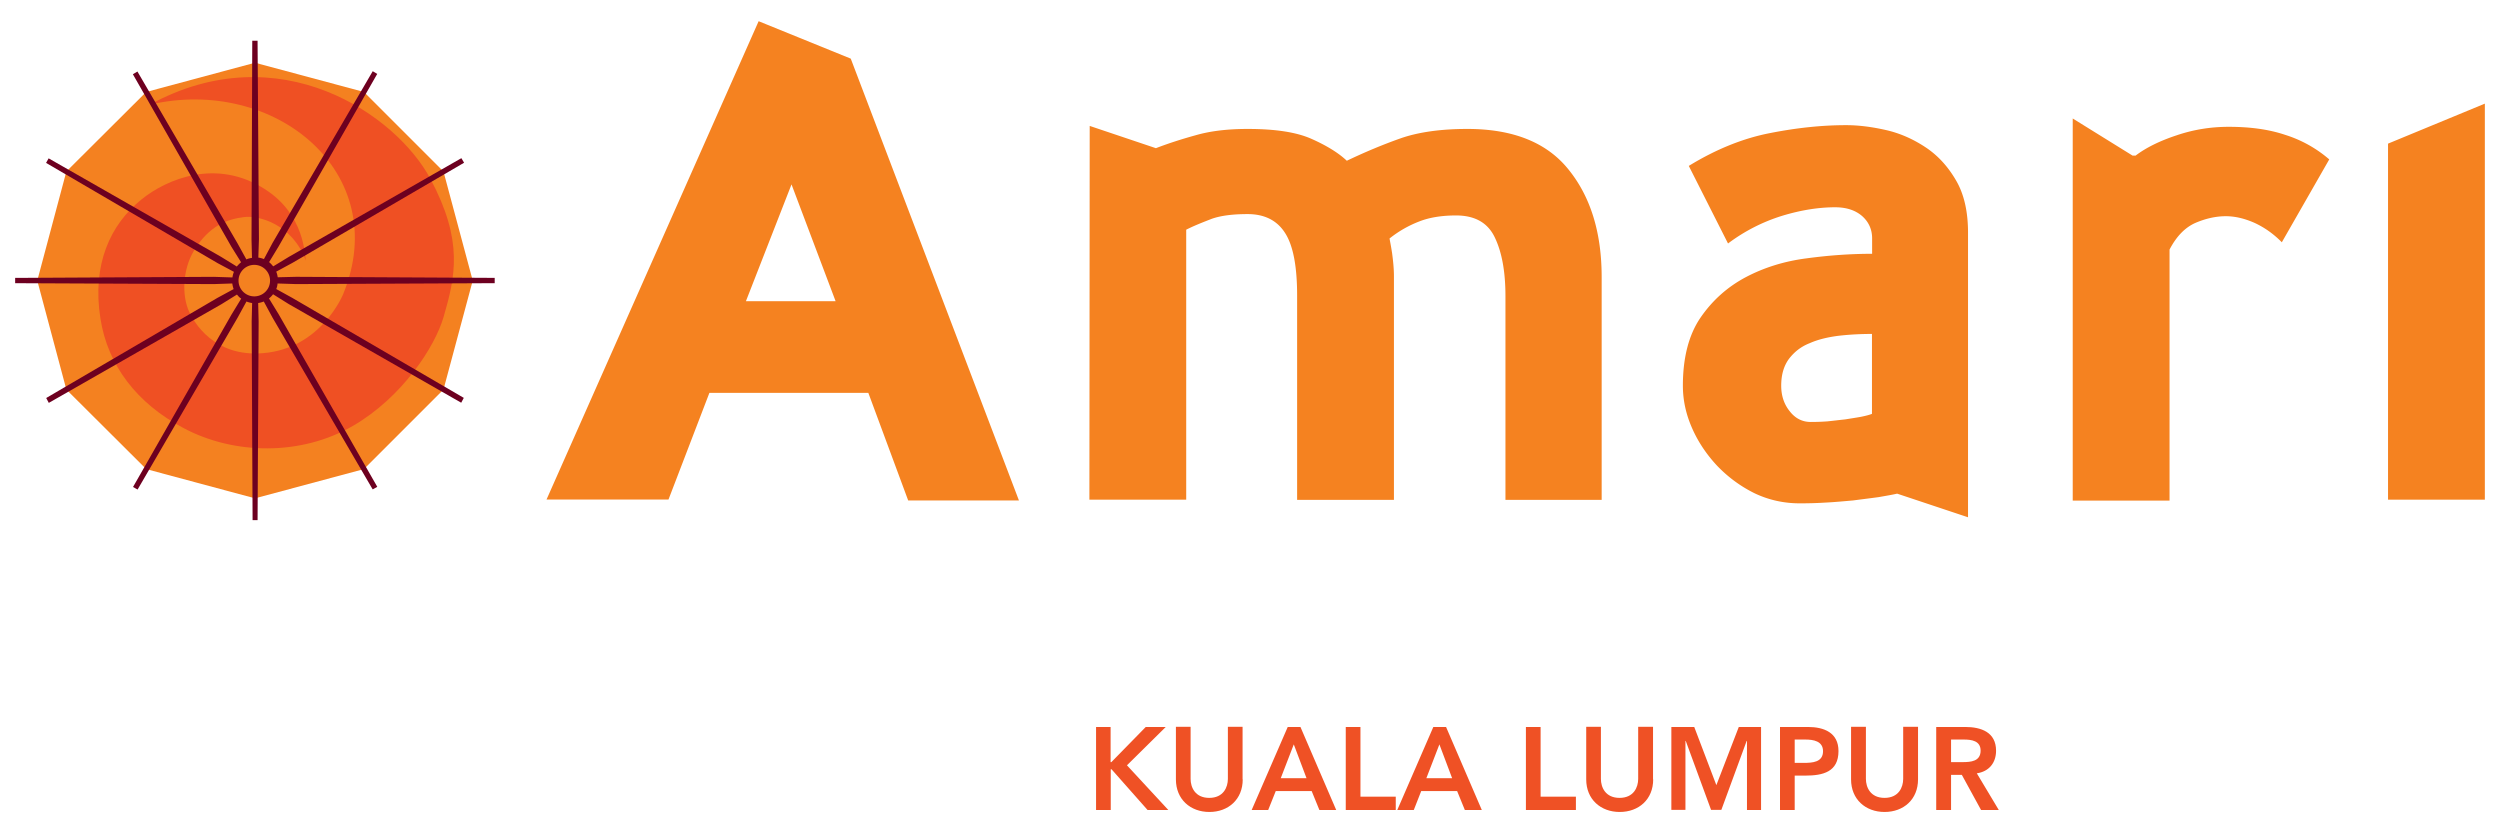 <svg xmlns="http://www.w3.org/2000/svg" width="165" height="55" xml:space="preserve"><switch><g><path fill="#F58220" d="M96.85 8.51c-1.76 0-3.25.21-4.44.63-1.21.43-2.37.92-3.52 1.47-.55-.52-1.33-1-2.32-1.44-1-.45-2.41-.66-4.23-.66-1.3 0-2.44.13-3.44.42-.98.27-1.86.56-2.61.85l-4.37-1.47-.02 24.67h6.39V15.16c.53-.27 1.1-.49 1.69-.72.6-.21 1.39-.31 2.36-.31 1.11 0 1.94.41 2.47 1.24.54.83.8 2.21.8 4.14v13.48H92V18.23c0-.48-.05-.98-.12-1.51-.08-.53-.15-.85-.17-.98a7.39 7.39 0 0 1 1.95-1.12c.68-.27 1.5-.4 2.44-.4 1.28 0 2.13.51 2.58 1.5.46.98.68 2.26.68 3.83v13.44h6.35v-14.7c0-2.94-.73-5.29-2.17-7.08-1.43-1.8-3.67-2.7-6.69-2.7M123.56 27.31c-.17.07-.4.13-.74.2-.33.06-.67.11-1.04.17-.38.04-.77.09-1.17.13-.4.03-.77.04-1.1.04-.55 0-1.02-.23-1.39-.71-.38-.47-.56-1.04-.56-1.68 0-.73.17-1.3.5-1.76.35-.46.79-.82 1.38-1.05.56-.25 1.21-.4 1.92-.49.7-.08 1.44-.12 2.19-.12v5.27zm5.54-15.4c-.54-.93-1.21-1.66-2.03-2.2-.82-.54-1.68-.92-2.61-1.13-.93-.21-1.8-.32-2.62-.32-1.56 0-3.22.17-5 .52-1.77.34-3.57 1.06-5.38 2.17l2.59 5.12a11.69 11.69 0 0 1 3.58-1.83c1.25-.38 2.42-.56 3.49-.56.75 0 1.34.2 1.78.58.44.39.66.89.66 1.47v1.02c-1.4 0-2.84.1-4.32.3-1.48.19-2.82.61-4.03 1.25-1.2.64-2.19 1.52-2.98 2.67-.77 1.13-1.16 2.63-1.16 4.49 0 .94.2 1.87.6 2.78.4.92.96 1.75 1.66 2.5.71.74 1.52 1.34 2.44 1.8.93.45 1.94.68 3.01.68.51 0 1.08-.01 1.7-.05.63-.03 1.23-.09 1.82-.14.6-.08 1.18-.15 1.69-.22.51-.09.93-.16 1.22-.23l4.68 1.56v-18.7c.01-1.43-.25-2.61-.79-3.53M147.1 8.37c-1.18 0-2.32.18-3.44.56-1.12.37-2.03.82-2.71 1.34h-.2l-3.95-2.45v25.22h6.39V16.47c.46-.88 1.03-1.46 1.71-1.76.68-.29 1.35-.44 2-.44.62 0 1.24.15 1.9.44.65.3 1.25.72 1.8 1.28l3.13-5.47a8.199 8.199 0 0 0-2.91-1.62c-1.1-.37-2.35-.53-3.72-.53M157.61 9.48v23.5H164V6.84zM52.24 12.17l2.91 7.71h-5.92l3.01-7.71zm-16.17 20.8h8.05l2.7-7.04h10.49l2.63 7.1h7.31L56.15 3.87 50.07 1.4l-14 31.57z"/><path fill="#F48120" d="m16.83 32.89-7.18-1.93-5.27-5.25-1.92-7.19 1.92-7.2 5.27-5.25 7.18-1.93 7.19 1.93 5.25 5.25 1.93 7.2-1.93 7.19-5.25 5.25z"/><path fill="#EF5023" d="M9.88 6.91c8.25-1.93 16.06 4.49 12.77 12.5 0 0-1.44 3.6-5.31 3.9-3.23.26-4.54-2.06-4.85-2.72-.5-1.08-.44-2.77.29-4.01 1-1.67 2.19-2.11 3.31-2.25.96-.13 3.19.43 4.1 2.88-.09-.34-.05-3.05-2.73-4.74-3.16-2.02-6.43-.68-8.13.7-2.05 1.65-3.27 4.29-2.7 7.86.48 3.09 2.41 5.59 5.46 7.21 3.36 1.8 7.79 1.85 11.2-.13 3.25-1.88 5.42-5.22 5.99-7.2.77-2.65 1.32-5-.87-9.1-2.25-4.23-9.96-9.59-18.53-4.9"/><path fill="#6D0020" d="m19.54 18.27-1.2.03h-.01c-.02-.13-.05-.26-.1-.37l1.07-.58 11.33-6.61-.18-.3-11.38 6.51-1.02.62-.02.01c-.08-.1-.17-.2-.27-.28l.63-1.04 6.46-11.3.05-.08-.3-.18-6.61 11.33-.56 1.05-.01.02c-.12-.05-.24-.08-.37-.1l.04-1.22L17 2.79v-.1h-.35L16.6 15.8l.03 1.2v.02c-.13.02-.26.05-.37.1l-.59-1.07-6.6-11.33-.3.18 6.5 11.38.63 1.01.01.02c-.1.08-.19.17-.28.28l-1.04-.64-11.38-6.5-.17.3 11.33 6.62 1.05.56.02.01c-.05.12-.08.24-.1.37l-1.23-.04-13.01.07H1v.35l13.11.06 1.19-.04h.03c.02.13.05.26.09.37l-1.07.58-11.22 6.56-.08.05.17.32 11.39-6.51 1.03-.64c.04.05.08.09.12.14.05.05.1.09.16.13l-.64 1.05-6.5 11.38.3.17 6.6-11.34.58-1.06.01-.01c.12.05.24.08.37.1l-.03 1.22.06 13.01v.1H17l.07-13.11-.03-1.2V20c.14-.02.26-.06.37-.1l.58 1.07 6.56 11.25.05.08.3-.17-6.51-11.39-.63-1.03-.01-.01c.1-.08.2-.18.27-.28l1.04.65 11.38 6.51.17-.32-11.32-6.6-1.05-.58h-.01c.05-.11.08-.24.09-.37l1.22.04 13.01-.06h.1v-.35l-13.11-.07zm-2.71 1.29a1.04 1.04 0 1 1-.002-2.078 1.04 1.04 0 0 1 .002 2.078z"/><g fill="#EF5125"><path d="M72.33 47.98h.97v2.32h.05l2.27-2.32h1.32l-2.56 2.53 2.73 2.95h-1.37l-2.38-2.69h-.05v2.69h-.97v-5.48zM82.02 51.44c0 1.32-.95 2.15-2.2 2.15-1.25 0-2.21-.83-2.21-2.15v-3.47h.97v3.44c0 .54.29 1.25 1.23 1.25s1.23-.71 1.23-1.25v-3.44h.97v3.47zM84.99 47.98h.84l2.36 5.48h-1.11l-.51-1.25H84.2l-.5 1.25h-1.09l2.38-5.48zm1.24 3.38-.84-2.23-.86 2.23h1.7zM88.81 47.98h.98v4.6h2.33v.88h-3.3v-5.48zM94.6 47.98h.84l2.36 5.48h-1.12l-.51-1.25H93.8l-.49 1.25h-1.09l2.38-5.48zm1.24 3.38L95 49.13l-.86 2.23h1.7zM100.71 47.98h.97v4.6h2.33v.88h-3.3v-5.48zM109.11 51.44c0 1.32-.95 2.15-2.21 2.15-1.25 0-2.21-.83-2.21-2.15v-3.47h.97v3.44c0 .54.29 1.25 1.23 1.25s1.23-.71 1.23-1.25v-3.44h.98v3.47zM110.33 47.98h1.49l1.46 3.84 1.48-3.84h1.47v5.48h-.93V48.9h-.02l-1.67 4.55h-.68l-1.67-4.55h-.02v4.55h-.93v-5.47zM117.48 47.98h1.84c1.06 0 2.02.37 2.02 1.59 0 1.38-1.03 1.62-2.19 1.62h-.7v2.27h-.97v-5.48zm1.56 2.37c.56 0 1.28-.03 1.28-.77 0-.67-.64-.77-1.17-.77h-.7v1.54h.59zM126.59 51.44c0 1.32-.95 2.15-2.21 2.15-1.25 0-2.21-.83-2.21-2.15v-3.47h.98v3.44c0 .54.29 1.25 1.23 1.25s1.23-.71 1.23-1.25v-3.44h.98v3.47zM127.8 47.98h1.9c1.05 0 2.04.34 2.04 1.57 0 .79-.46 1.37-1.27 1.49l1.45 2.42h-1.17l-1.27-2.32h-.71v2.32h-.98v-5.48zm1.73 2.32c.55 0 1.19-.05 1.19-.76 0-.65-.6-.73-1.11-.73h-.84v1.49h.76z"/></g></g></switch></svg>
